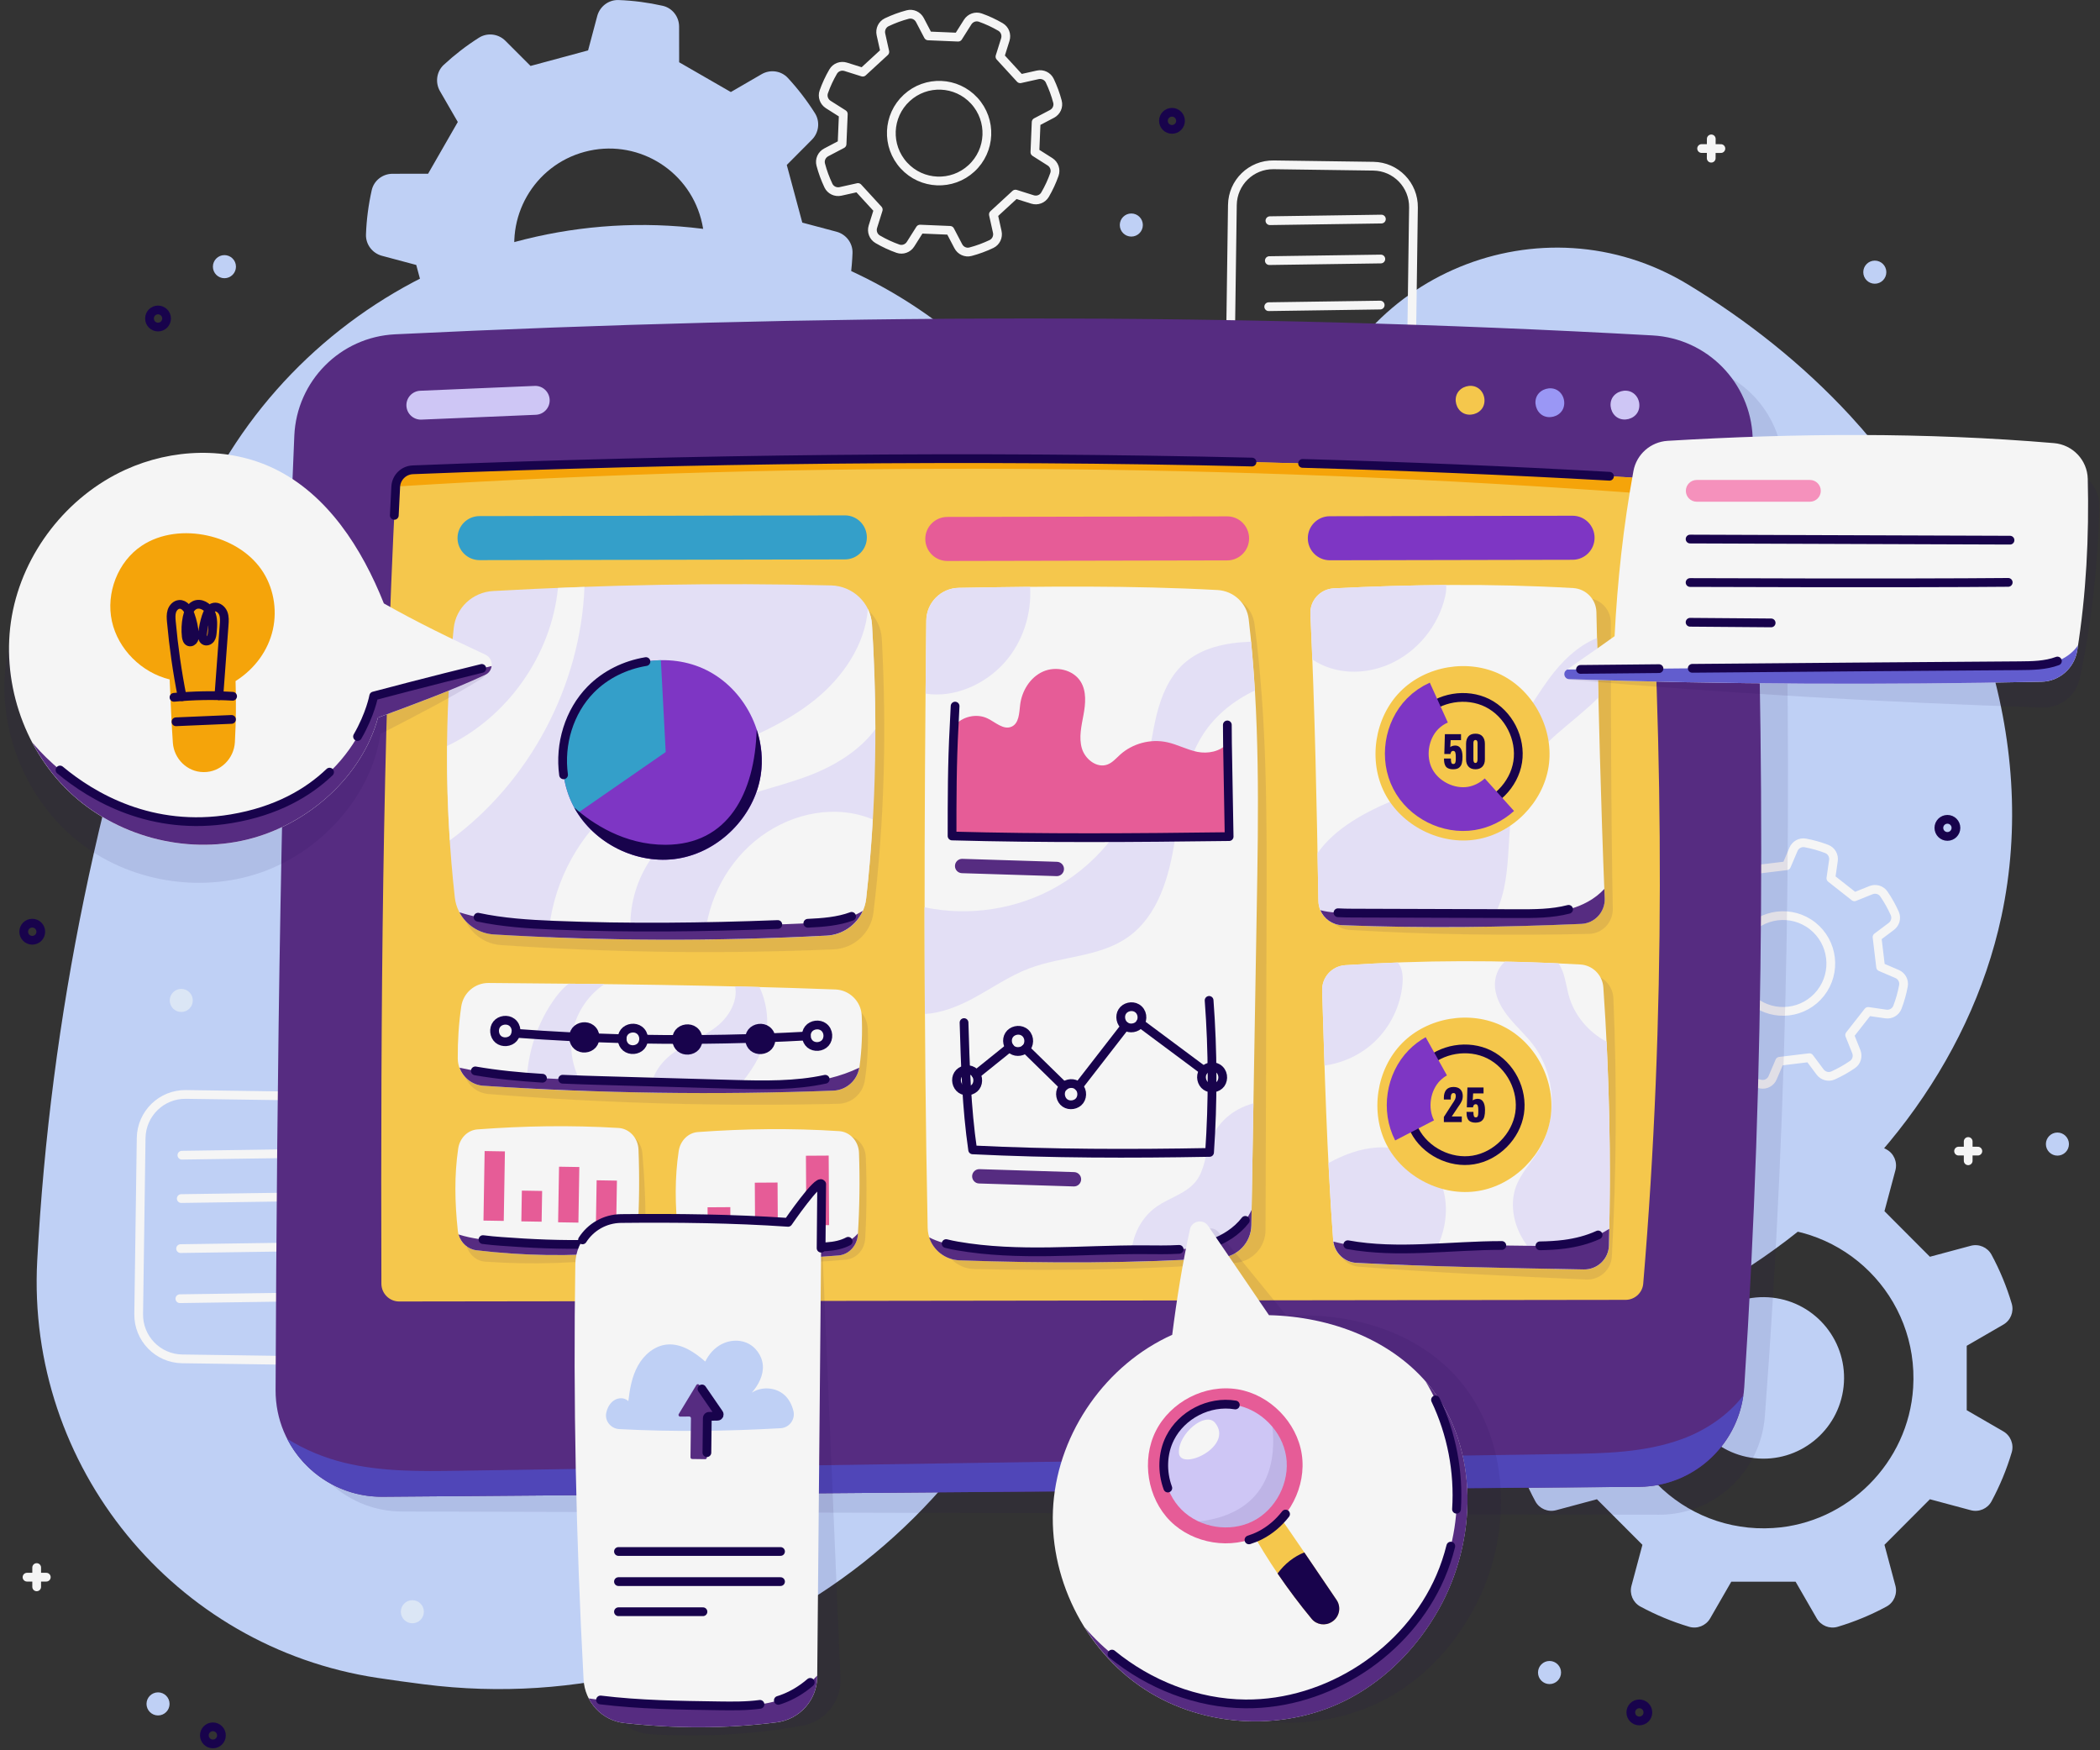 <svg width="240" height="200" viewBox="0 0 240 200" fill="none" xmlns="http://www.w3.org/2000/svg">
<rect x="0" y="0" width="240" height="200" fill="#333333" stroke="none"/>
<g opacity="0.95" clip-path="url(#clip0_1_2578)">
<path d="M21.095 62.225C11.474 88.558 5.734 116.256 4.254 144.056C3.003 167.57 19.91 188.23 43.154 191.729C44.906 191.995 46.667 192.235 48.429 192.46C83.418 196.926 115.935 173.678 122.977 139.059C126.71 120.716 128.911 102.102 129.569 83.545C130.494 57.361 113.004 33.969 87.641 27.57C87.34 27.494 87.043 27.422 86.742 27.345C59.214 20.532 30.843 35.555 21.095 62.225Z" fill="#C6D8FF"/>
<path d="M149.765 50.312C143.745 74.9 141.697 100.517 144.01 126.082C145.879 146.752 167.086 159.698 186.271 151.862C190.631 150.082 194.844 147.949 198.842 145.437C213.482 136.246 225.105 121.632 228.735 104.711C233.081 84.476 225.488 62.727 211.465 47.519C206.007 41.601 199.68 36.609 192.914 32.507C176.231 22.394 154.417 31.335 149.765 50.312Z" fill="#C6D8FF"/>
<path d="M22.034 114.317C22.034 113.591 21.442 112.998 20.717 112.998C19.991 112.998 19.399 113.591 19.399 114.317C19.399 115.049 19.991 115.637 20.717 115.637C21.447 115.637 22.034 115.049 22.034 114.317Z" fill="#E4EFFF"/>
<path d="M48.444 184.169C48.444 183.442 47.852 182.849 47.127 182.849C46.397 182.849 45.809 183.442 45.809 184.169C45.809 184.9 46.402 185.489 47.127 185.489C47.852 185.489 48.444 184.9 48.444 184.169Z" fill="#E4EFFF"/>
<path d="M25.649 31.791C26.377 31.791 26.967 31.2 26.967 30.471C26.967 29.742 26.377 29.151 25.649 29.151C24.922 29.151 24.332 29.742 24.332 30.471C24.332 31.2 24.922 31.791 25.649 31.791Z" fill="#C6D8FF"/>
<path d="M19.037 36.394C19.037 35.857 18.602 35.417 18.061 35.417C17.52 35.417 17.086 35.852 17.086 36.394C17.086 36.931 17.52 37.371 18.061 37.371C18.602 37.371 19.037 36.931 19.037 36.394Z" stroke="#17014E" stroke-miterlimit="10" stroke-linecap="round" stroke-linejoin="round"/>
<path d="M129.294 27.033C130.021 27.033 130.611 26.443 130.611 25.714C130.611 24.985 130.021 24.394 129.294 24.394C128.566 24.394 127.976 24.985 127.976 25.714C127.976 26.443 128.566 27.033 129.294 27.033Z" fill="#C6D8FF"/>
<path d="M134.916 13.806C134.916 13.269 134.482 12.829 133.94 12.829C133.404 12.829 132.965 13.264 132.965 13.806C132.965 14.343 133.399 14.783 133.94 14.783C134.482 14.783 134.916 14.348 134.916 13.806Z" stroke="#17014E" stroke-miterlimit="10" stroke-linecap="round" stroke-linejoin="round"/>
<path d="M223.537 94.599C223.537 94.061 223.103 93.622 222.562 93.622C222.026 93.622 221.586 94.056 221.586 94.599C221.586 95.136 222.02 95.576 222.562 95.576C223.103 95.576 223.537 95.136 223.537 94.599Z" stroke="#17014E" stroke-miterlimit="10" stroke-linecap="round" stroke-linejoin="round"/>
<path d="M19.379 194.701C19.379 193.969 18.786 193.381 18.061 193.381C17.336 193.381 16.744 193.974 16.744 194.701C16.744 195.427 17.336 196.02 18.061 196.02C18.786 196.02 19.379 195.427 19.379 194.701Z" fill="#C6D8FF"/>
<path d="M25.307 198.297C25.307 197.76 24.873 197.32 24.332 197.32C23.791 197.32 23.357 197.755 23.357 198.297C23.357 198.834 23.791 199.274 24.332 199.274C24.873 199.274 25.307 198.839 25.307 198.297Z" stroke="#17014E" stroke-miterlimit="10" stroke-linecap="round" stroke-linejoin="round"/>
<path d="M178.407 191.115C178.407 190.389 177.815 189.795 177.089 189.795C176.364 189.795 175.772 190.389 175.772 191.115C175.772 191.847 176.364 192.435 177.089 192.435C177.82 192.435 178.407 191.841 178.407 191.115Z" fill="#C6D8FF"/>
<path d="M188.329 195.673C188.329 195.136 187.895 194.696 187.353 194.696C186.817 194.696 186.378 195.131 186.378 195.673C186.378 196.215 186.812 196.65 187.353 196.65C187.895 196.65 188.329 196.21 188.329 195.673Z" stroke="#17014E" stroke-miterlimit="10" stroke-linecap="round" stroke-linejoin="round"/>
<path d="M4.662 106.466C4.662 105.928 4.228 105.489 3.687 105.489C3.145 105.489 2.711 105.923 2.711 106.466C2.711 107.003 3.145 107.442 3.687 107.442C4.228 107.442 4.662 107.003 4.662 106.466Z" stroke="#17014E" stroke-miterlimit="10" stroke-linecap="round" stroke-linejoin="round"/>
<path d="M214.264 32.42C214.991 32.42 215.581 31.829 215.581 31.1C215.581 30.371 214.991 29.78 214.264 29.78C213.536 29.78 212.946 30.371 212.946 31.1C212.946 31.829 213.536 32.42 214.264 32.42Z" fill="#C6D8FF"/>
<path d="M195.574 15.872L195.569 18.077" stroke="white" stroke-miterlimit="10" stroke-linecap="round" stroke-linejoin="round"/>
<path d="M194.471 16.972L196.672 16.977" stroke="white" stroke-miterlimit="10" stroke-linecap="round" stroke-linejoin="round"/>
<path d="M4.192 179.12V181.325" stroke="white" stroke-miterlimit="10" stroke-linecap="round" stroke-linejoin="round"/>
<path d="M3.089 180.22H5.29" stroke="white" stroke-miterlimit="10" stroke-linecap="round" stroke-linejoin="round"/>
<path d="M236.451 130.732C236.451 130.005 235.858 129.412 235.133 129.412C234.408 129.412 233.816 130.005 233.816 130.732C233.816 131.458 234.408 132.051 235.133 132.051C235.858 132.051 236.451 131.463 236.451 130.732Z" fill="#C6D8FF"/>
<path d="M224.936 130.435V132.639" stroke="white" stroke-miterlimit="10" stroke-linecap="round" stroke-linejoin="round"/>
<path d="M223.838 131.535H226.039" stroke="white" stroke-miterlimit="10" stroke-linecap="round" stroke-linejoin="round"/>
<path d="M91.69 25.437L89.918 18.849L92.788 15.964C93.59 15.161 93.743 13.903 93.14 12.941C92.226 11.494 91.19 10.148 90.046 8.911C89.275 8.077 88.024 7.908 87.043 8.476L83.525 10.517L77.617 7.115L77.612 3.044C77.612 1.908 76.836 0.905 75.728 0.66C74.088 0.292 72.403 0.067 70.693 0.005C69.559 -0.036 68.553 0.732 68.257 1.826L67.21 5.76L60.633 7.535L57.758 4.66C56.956 3.857 55.7 3.703 54.74 4.307C53.295 5.223 51.952 6.261 50.717 7.407C49.884 8.179 49.716 9.432 50.282 10.414L52.32 13.939L48.924 19.852L44.859 19.857C43.726 19.857 42.725 20.634 42.48 21.744C42.112 23.386 41.888 25.074 41.826 26.788C41.785 27.923 42.551 28.931 43.644 29.228L47.571 30.276L49.343 36.865L46.473 39.749C45.671 40.553 45.518 41.811 46.121 42.773C47.035 44.22 48.071 45.565 49.215 46.803C49.986 47.637 51.237 47.806 52.218 47.238L55.736 45.197L61.639 48.593L61.644 52.665C61.644 53.801 62.42 54.803 63.528 55.049C65.168 55.417 66.853 55.642 68.563 55.703C69.697 55.744 70.708 54.977 70.999 53.883L72.046 49.949L78.623 48.174L81.498 51.049C82.299 51.852 83.556 52.005 84.516 51.402C85.961 50.486 87.304 49.448 88.54 48.302C89.372 47.529 89.54 46.276 88.974 45.294L86.936 41.77L90.332 35.857L94.397 35.852C95.53 35.852 96.531 35.074 96.776 33.964C97.144 32.322 97.368 30.634 97.43 28.921C97.471 27.785 96.705 26.778 95.612 26.481L91.69 25.437ZM72.454 38.358C66.664 39.918 60.705 36.486 59.147 30.68C57.59 24.875 61.016 18.911 66.812 17.351C72.602 15.79 78.562 19.223 80.119 25.028C81.677 30.829 78.245 36.798 72.454 38.358Z" fill="#C6D8FF"/>
<path d="M10.1 85.714C12.751 85.995 15.442 85.908 18.066 85.448" stroke="#17014E" stroke-miterlimit="10" stroke-linecap="round" stroke-linejoin="round"/>
<path d="M15.85 150.148L16.131 130.046C16.172 127.253 18.459 125.018 21.253 125.059L33.641 125.233C36.429 125.274 38.66 127.565 38.62 130.358L38.339 150.46C38.298 153.253 36.01 155.489 33.217 155.448L20.829 155.274C18.041 155.238 15.809 152.941 15.85 150.148Z" stroke="white" stroke-miterlimit="10" stroke-linecap="round" stroke-linejoin="round"/>
<path d="M20.788 132C25.404 131.934 30.015 131.867 34.632 131.801" stroke="white" stroke-miterlimit="10" stroke-linecap="round" stroke-linejoin="round"/>
<path d="M20.717 136.957C25.333 136.89 29.944 136.824 34.56 136.757" stroke="white" stroke-miterlimit="10" stroke-linecap="round" stroke-linejoin="round"/>
<path d="M20.64 142.675C25.256 142.609 29.867 142.542 34.483 142.476" stroke="white" stroke-miterlimit="10" stroke-linecap="round" stroke-linejoin="round"/>
<path d="M20.558 148.399C25.174 148.332 29.786 148.266 34.402 148.199" stroke="white" stroke-miterlimit="10" stroke-linecap="round" stroke-linejoin="round"/>
<path d="M140.589 41.923L140.844 23.422C140.88 20.849 142.989 18.798 145.557 18.834L156.96 18.992C159.528 19.028 161.576 21.141 161.54 23.714L161.285 42.215C161.249 44.788 159.14 46.839 156.572 46.803L145.169 46.645C142.606 46.609 140.553 44.496 140.589 41.923Z" stroke="white" stroke-miterlimit="10" stroke-linecap="round" stroke-linejoin="round"/>
<path d="M145.134 25.218C149.382 25.156 153.631 25.095 157.874 25.033" stroke="white" stroke-miterlimit="10" stroke-linecap="round" stroke-linejoin="round"/>
<path d="M145.067 29.78C149.316 29.719 153.564 29.658 157.808 29.596" stroke="white" stroke-miterlimit="10" stroke-linecap="round" stroke-linejoin="round"/>
<path d="M144.996 35.044C149.244 34.982 153.493 34.921 157.736 34.86" stroke="white" stroke-miterlimit="10" stroke-linecap="round" stroke-linejoin="round"/>
<path d="M144.924 40.312C149.173 40.251 153.421 40.19 157.665 40.128" stroke="white" stroke-miterlimit="10" stroke-linecap="round" stroke-linejoin="round"/>
<path d="M211.935 102.476L209.244 100.358L209.535 98.332C209.617 97.765 209.3 97.212 208.769 97.008C207.967 96.701 207.145 96.471 206.313 96.317C205.751 96.215 205.195 96.522 204.97 97.049L204.168 98.931L200.768 99.34L199.542 97.703C199.2 97.248 198.587 97.079 198.066 97.309C197.295 97.657 196.55 98.072 195.84 98.563C195.37 98.885 195.196 99.499 195.406 100.031L196.167 101.928L194.053 104.624L192.03 104.333C191.464 104.251 190.912 104.568 190.708 105.1C190.402 105.903 190.172 106.726 190.019 107.56C189.916 108.123 190.223 108.68 190.749 108.905L192.628 109.708L193.036 113.115L191.402 114.343C190.948 114.685 190.779 115.299 191.009 115.821C191.356 116.593 191.77 117.34 192.26 118.051C192.582 118.522 193.195 118.696 193.726 118.486L195.62 117.724L198.311 119.841L198.02 121.867C197.939 122.435 198.255 122.987 198.786 123.192C199.588 123.499 200.41 123.729 201.242 123.882C201.804 123.985 202.361 123.678 202.585 123.151L203.387 121.269L206.788 120.859L208.013 122.496C208.356 122.951 208.968 123.12 209.489 122.89C210.26 122.542 211.006 122.128 211.716 121.637C212.185 121.315 212.359 120.701 212.15 120.169L211.389 118.271L213.503 115.575L215.525 115.867C216.092 115.949 216.643 115.632 216.847 115.1C217.154 114.297 217.384 113.473 217.537 112.639C217.639 112.077 217.333 111.519 216.807 111.294L214.927 110.491L214.519 107.084L216.153 105.857C216.607 105.514 216.776 104.9 216.546 104.379C216.199 103.606 215.785 102.859 215.295 102.148C214.973 101.678 214.361 101.504 213.83 101.714L211.935 102.476ZM208.07 113.478C206.206 115.852 202.774 116.266 200.4 114.399C198.03 112.532 197.617 109.095 199.481 106.716C201.345 104.343 204.776 103.928 207.15 105.795C209.52 107.668 209.928 111.105 208.07 113.478Z" stroke="white" stroke-miterlimit="10" stroke-linecap="round" stroke-linejoin="round"/>
<path d="M116.599 8.998L114.281 6.471L114.894 4.517C115.062 3.969 114.843 3.376 114.347 3.084C113.602 2.65 112.831 2.292 112.034 2.01C111.498 1.821 110.9 2.036 110.594 2.517L109.501 4.246L106.08 4.102L105.13 2.287C104.865 1.78 104.288 1.514 103.736 1.662C102.919 1.877 102.117 2.174 101.341 2.542C100.826 2.788 100.555 3.366 100.677 3.923L101.122 5.923L98.599 8.246L96.648 7.632C96.102 7.463 95.51 7.683 95.219 8.179C94.785 8.926 94.427 9.698 94.146 10.496C93.957 11.033 94.172 11.632 94.652 11.939L96.378 13.033L96.235 16.46L94.422 17.412C93.917 17.678 93.651 18.256 93.799 18.808C94.014 19.627 94.31 20.43 94.677 21.207C94.922 21.724 95.499 21.995 96.056 21.872L98.053 21.427L100.371 23.954L99.758 25.908C99.59 26.455 99.809 27.049 100.305 27.34C101.05 27.775 101.821 28.133 102.618 28.414C103.154 28.604 103.751 28.389 104.058 27.908L105.151 26.179L108.572 26.322L109.522 28.138C109.787 28.645 110.364 28.911 110.916 28.762C111.733 28.547 112.534 28.251 113.311 27.882C113.826 27.637 114.097 27.059 113.974 26.501L113.53 24.501L116.053 22.179L118.003 22.793C118.55 22.962 119.142 22.742 119.433 22.246C119.867 21.499 120.225 20.726 120.506 19.928C120.694 19.391 120.48 18.793 120 18.486L118.274 17.391L118.417 13.964L120.23 13.013C120.735 12.747 121.001 12.169 120.853 11.616C120.638 10.798 120.342 9.995 119.974 9.217C119.729 8.701 119.152 8.43 118.596 8.553L116.599 8.998ZM111.023 19.238C108.802 21.284 105.35 21.141 103.307 18.916C101.265 16.691 101.408 13.233 103.629 11.187C105.85 9.141 109.302 9.284 111.345 11.509C113.387 13.734 113.244 17.192 111.023 19.238Z" stroke="white" stroke-miterlimit="10" stroke-linecap="round" stroke-linejoin="round"/>
<path d="M210.694 158.462C211.253 153.396 207.606 148.836 202.549 148.277C197.492 147.717 192.939 151.37 192.381 156.436C191.822 161.501 195.469 166.062 200.526 166.621C205.583 167.181 210.135 163.528 210.694 158.462Z" fill="#C6D8FF"/>
<path d="M224.768 153.78L228.95 151.361C229.787 150.88 230.186 149.883 229.91 148.957C229.328 147.003 228.552 145.131 227.602 143.371C227.142 142.522 226.157 142.102 225.227 142.353L220.56 143.606L215.367 138.399L216.618 133.724C216.868 132.793 216.449 131.801 215.602 131.345C213.84 130.394 211.976 129.617 210.026 129.033C209.101 128.757 208.106 129.161 207.626 129.995L205.21 134.184H197.862L195.447 129.995C194.967 129.156 193.971 128.757 193.047 129.033C191.096 129.617 189.227 130.394 187.471 131.345C186.623 131.806 186.204 132.793 186.455 133.724L187.706 138.399L182.507 143.606L177.84 142.353C176.911 142.102 175.92 142.522 175.466 143.371C174.516 145.136 173.74 147.003 173.158 148.957C172.882 149.883 173.285 150.88 174.118 151.361L178.3 153.78V161.141L174.118 163.56C173.28 164.041 172.882 165.039 173.158 165.964C173.74 167.918 174.516 169.79 175.466 171.55C175.925 172.399 176.911 172.819 177.84 172.568L182.507 171.315L187.706 176.522L186.455 181.197C186.204 182.128 186.623 183.12 187.471 183.576C189.232 184.527 191.096 185.305 193.047 185.888C193.971 186.164 194.967 185.76 195.447 184.926L197.862 180.737H205.21L207.626 184.926C208.106 185.765 209.101 186.164 210.026 185.888C211.976 185.305 213.845 184.527 215.602 183.576C216.449 183.115 216.868 182.128 216.618 181.197L215.367 176.522L220.56 171.315L225.227 172.568C226.157 172.819 227.147 172.399 227.602 171.55C228.552 169.785 229.328 167.918 229.91 165.964C230.186 165.039 229.782 164.041 228.95 163.56L224.768 161.141V153.78ZM202.647 174.604C192.296 175.258 183.769 166.711 184.422 156.348C184.963 147.801 191.888 140.859 200.421 140.322C210.771 139.668 219.304 148.215 218.645 158.578C218.109 167.125 211.18 174.067 202.647 174.604Z" fill="#C6D8FF"/>
<path opacity="0.09" d="M189.575 173.085L45.937 172.716C39.187 172.701 33.748 167.156 33.85 160.394C34.397 122.982 35.239 86.686 37.129 51.386C37.466 45.125 42.516 40.148 48.771 39.913C96.521 38.102 144.373 38.353 192.48 41.545C198.705 41.959 203.607 47.044 203.791 53.289C204.858 89.161 204.48 125.146 201.697 161.826C201.212 168.184 195.937 173.105 189.575 173.085Z" fill="#17014E"/>
<path d="M187.343 169.893L43.711 171.028C36.96 171.079 31.466 165.596 31.496 158.834C31.654 121.417 32.119 85.115 33.636 49.795C33.906 43.529 38.906 38.501 45.156 38.2C92.885 35.893 140.732 35.642 188.87 38.328C195.1 38.675 200.053 43.709 200.303 49.954C201.743 85.816 201.738 121.801 199.343 158.506C198.929 164.87 193.711 169.842 187.343 169.893Z" fill="#582C85"/>
<path d="M192.22 164.44C187.986 165.99 183.386 166.077 178.877 166.143C136.734 166.783 94.586 167.417 52.443 168.056C48.061 168.123 43.629 168.184 39.37 167.146C37.093 166.588 34.851 165.678 32.814 164.399C34.836 168.358 38.957 171.064 43.706 171.028L187.343 169.893C193.389 169.847 198.393 165.356 199.236 159.453C197.495 161.724 194.936 163.448 192.22 164.44Z" fill="#5247BF"/>
<path d="M46.448 46.368C46.407 45.458 47.117 44.691 48.026 44.65L61.103 44.097C62.012 44.056 62.778 44.767 62.819 45.678C62.86 46.588 62.15 47.356 61.241 47.397L48.163 47.949C47.255 47.985 46.483 47.279 46.448 46.368Z" fill="#D6CEFF"/>
<path d="M168.802 44.271C168.046 43.862 166.984 44.169 166.56 44.921C166.136 45.673 166.427 46.742 167.173 47.176C167.918 47.611 168.986 47.34 169.435 46.599C169.879 45.862 169.655 44.731 168.802 44.271Z" fill="#FFCF4E"/>
<path d="M186.501 44.824C185.745 44.414 184.683 44.721 184.259 45.473C183.835 46.225 184.126 47.294 184.872 47.729C185.617 48.164 186.684 47.893 187.134 47.151C187.578 46.414 187.353 45.284 186.501 44.824Z" fill="#D6CEFF"/>
<path d="M177.917 44.552C177.161 44.143 176.099 44.45 175.675 45.202C175.251 45.954 175.542 47.023 176.288 47.458C177.033 47.892 178.101 47.621 178.55 46.88C178.994 46.143 178.77 45.018 177.917 44.552Z" fill="#9F9CFF"/>
<path d="M185.781 148.532L45.621 148.717C44.502 148.717 43.593 147.806 43.588 146.686C43.501 115.279 43.711 84.967 45.222 55.612C45.279 54.563 46.121 53.724 47.173 53.683C93.365 51.862 139.69 51.857 186.358 54.558C187.384 54.619 188.206 55.438 188.273 56.466C190.116 86.246 190.381 116.098 187.798 146.67C187.716 147.719 186.838 148.527 185.781 148.532Z" fill="#FFCF4E"/>
<path d="M188.272 56.435C188.191 55.422 187.379 54.619 186.363 54.563C139.695 51.862 93.37 51.867 47.178 53.688C46.136 53.729 45.294 54.553 45.232 55.596C92.86 52.629 140.686 52.911 188.272 56.435Z" fill="#FFAA08"/>
<path d="M148.866 52.952C160.54 53.279 172.228 53.765 183.942 54.42" stroke="#17014E" stroke-miterlimit="10" stroke-linecap="round" stroke-linejoin="round"/>
<path d="M45.064 58.89C45.115 57.796 45.171 56.706 45.227 55.611C45.283 54.563 46.126 53.724 47.178 53.683C79.062 52.425 111.008 52.036 143.086 52.798" stroke="#17014E" stroke-miterlimit="10" stroke-linecap="round" stroke-linejoin="round"/>
<path opacity="0.09" d="M73.415 131.77C73.685 134.87 73.808 137.99 73.772 141.1C73.757 142.379 72.868 143.443 71.689 143.611C66.168 144.384 60.797 144.537 55.471 144.169C54.358 144.092 53.423 143.207 53.239 142.026C52.734 138.803 52.529 135.724 52.836 132.655C52.953 131.463 53.806 130.507 54.914 130.368C60.169 129.719 65.479 129.351 71.035 129.422C72.271 129.438 73.297 130.45 73.415 131.77Z" fill="#17014E"/>
<path d="M72.97 131.356C73.093 134.466 73.062 137.586 72.878 140.691C72.802 141.97 71.862 142.987 70.677 143.095C65.127 143.601 59.755 143.494 54.449 142.865C53.341 142.732 52.448 141.806 52.32 140.619C51.973 137.376 51.916 134.287 52.366 131.238C52.539 130.056 53.438 129.141 54.551 129.054C59.831 128.66 65.152 128.553 70.703 128.89C71.939 128.972 72.919 130.036 72.97 131.356Z" fill="white"/>
<path d="M71.239 141.724C70.32 142.067 69.329 142.123 68.354 142.154C64.662 142.276 60.97 142.128 57.288 141.852C55.639 141.729 53.939 141.55 52.407 141.059C52.682 142.031 53.479 142.752 54.449 142.865C59.755 143.494 65.127 143.601 70.677 143.095C71.867 142.987 72.807 141.964 72.878 140.691C72.878 140.65 72.883 140.609 72.883 140.573C72.449 141.1 71.862 141.489 71.239 141.724Z" fill="#582C85"/>
<path d="M67.685 142.174C64.218 142.261 60.751 142.113 57.294 141.852C56.599 141.801 55.894 141.739 55.195 141.647" stroke="#17014E" stroke-miterlimit="10" stroke-linecap="round" stroke-linejoin="round"/>
<path d="M59.641 136.049L59.582 139.562L61.9 139.601L61.959 136.088L59.641 136.049Z" fill="#EF5E9C"/>
<path d="M55.387 131.528L55.254 139.471L57.572 139.51L57.705 131.567L55.387 131.528Z" fill="#EF5E9C"/>
<path d="M63.891 133.316L63.785 139.668L66.103 139.707L66.209 133.354L63.891 133.316Z" fill="#EF5E9C"/>
<path d="M68.188 134.868L68.109 139.604L70.427 139.643L70.506 134.907L68.188 134.868Z" fill="#EF5E9C"/>
<path d="M52.289 61.494C52.284 60.102 53.408 58.977 54.797 58.972L96.551 58.89C97.94 58.885 99.064 60.01 99.069 61.402C99.074 62.793 97.951 63.918 96.562 63.923L54.807 64.005C53.423 64.005 52.294 62.88 52.289 61.494Z" fill="#34A5D1"/>
<path opacity="0.09" d="M98.946 132.19C99.079 135.3 99.054 138.42 98.88 141.525C98.808 142.803 97.874 143.826 96.684 143.939C91.134 144.461 85.762 144.369 80.456 143.755C79.348 143.627 78.454 142.701 78.322 141.514C77.964 138.271 77.898 135.187 78.342 132.133C78.516 130.952 79.409 130.031 80.522 129.944C85.802 129.53 91.123 129.412 96.674 129.734C97.905 129.806 98.89 130.87 98.946 132.19Z" fill="#17014E"/>
<path d="M98.17 131.724C98.282 134.834 98.237 137.954 98.042 141.059C97.961 142.338 97.021 143.356 95.831 143.458C90.281 143.944 84.904 143.816 79.603 143.166C78.495 143.028 77.607 142.103 77.484 140.911C77.147 137.668 77.106 134.578 77.566 131.53C77.745 130.348 78.643 129.438 79.762 129.356C85.047 128.977 90.368 128.89 95.913 129.253C97.144 129.335 98.124 130.404 98.17 131.724Z" fill="white"/>
<path d="M96.398 142.087C95.479 142.43 94.489 142.481 93.513 142.507C89.821 142.614 86.129 142.455 82.448 142.164C80.798 142.036 79.098 141.852 77.566 141.356C77.837 142.328 78.633 143.049 79.603 143.166C84.904 143.816 90.281 143.939 95.832 143.458C97.021 143.356 97.966 142.338 98.043 141.059C98.043 141.018 98.048 140.977 98.048 140.936C97.614 141.463 97.021 141.852 96.398 142.087Z" fill="#582C85"/>
<path d="M91.527 142.543C88.499 142.558 85.471 142.404 82.448 142.169C81.447 142.092 80.425 141.99 79.435 141.816" stroke="#17014E" stroke-miterlimit="10" stroke-linecap="round" stroke-linejoin="round"/>
<path d="M96.934 141.842C96.761 141.934 96.582 142.015 96.398 142.082C95.586 142.384 94.718 142.46 93.855 142.491" stroke="#17014E" stroke-miterlimit="10" stroke-linecap="round" stroke-linejoin="round"/>
<path d="M88.863 135.125L86.264 135.141L86.294 140.037L88.893 140.02L88.863 135.125Z" fill="#EF5E9C"/>
<path d="M83.464 137.939L80.865 137.955L80.878 140.072L83.477 140.056L83.464 137.939Z" fill="#EF5E9C"/>
<path d="M94.706 132.046L92.106 132.062L92.156 140.006L94.755 139.99L94.706 132.046Z" fill="#EF5E9C"/>
<path opacity="0.09" d="M95.816 126.128C82.478 126.445 69.125 126.077 55.828 125.013C54.194 124.885 52.943 123.504 52.948 121.862C52.959 119.857 53.117 117.893 53.428 115.929C53.673 114.374 55.027 113.238 56.594 113.274C69.661 113.56 82.749 113.872 96.204 114.563C97.828 114.645 99.125 115.964 99.176 117.591C99.238 119.509 99.146 121.458 98.834 123.473C98.599 124.977 97.323 126.092 95.816 126.128Z" fill="#17014E"/>
<path d="M95.239 124.624C81.906 125.125 68.548 124.941 55.236 124.067C53.602 123.959 52.33 122.599 52.315 120.957C52.3 118.952 52.427 116.982 52.713 115.018C52.938 113.463 54.271 112.307 55.843 112.322C68.911 112.43 82.004 112.558 95.469 113.064C97.093 113.125 98.41 114.425 98.482 116.051C98.569 117.969 98.502 119.918 98.221 121.939C98.007 123.432 96.746 124.568 95.239 124.624Z" fill="white"/>
<path d="M84.016 112.711C84.94 112.732 85.869 112.757 86.793 112.783C87.758 114.819 87.958 117.223 87.278 119.376C86.62 121.463 85.236 123.212 83.806 124.885C80.691 124.911 77.582 124.9 74.467 124.849C74.242 123.018 75.559 121.279 77.091 120.21C78.679 119.095 80.558 118.415 82.055 117.177C83.367 116.087 84.342 114.322 84.016 112.711ZM65.341 118.522C65.627 116.082 67.052 113.806 69.09 112.45C67.721 112.435 66.353 112.42 64.984 112.404C64.233 112.998 63.61 113.765 63.079 114.568C61.159 117.443 60.148 120.906 60.179 124.363C62.462 124.486 64.744 124.578 67.027 124.66C65.724 122.921 65.086 120.681 65.341 118.522Z" fill="#ECE8FF"/>
<path d="M55.236 124.067C68.548 124.941 81.906 125.131 95.239 124.624C96.725 124.568 97.966 123.463 98.201 122C93.861 124.103 88.724 124.036 83.852 123.898C78.924 123.76 74.002 123.622 69.079 123.479C63.421 123.32 57.682 123.131 52.519 122.005C52.933 123.146 53.975 123.985 55.236 124.067Z" fill="#582C85"/>
<path d="M61.997 123.207C59.377 123.049 56.793 122.798 54.322 122.368" stroke="#17014E" stroke-miterlimit="10" stroke-linecap="round" stroke-linejoin="round"/>
<path d="M94.31 123.325C90.945 124.062 87.329 124 83.852 123.903C78.924 123.765 74.002 123.627 69.079 123.484C67.486 123.437 65.893 123.391 64.3 123.32" stroke="#17014E" stroke-miterlimit="10" stroke-linecap="round" stroke-linejoin="round"/>
<path d="M58.499 116.813C57.988 116.425 57.171 116.532 56.773 117.033C56.374 117.535 56.461 118.353 56.951 118.767C57.447 119.177 58.264 119.115 58.688 118.629C59.106 118.148 59.106 117.274 58.499 116.813Z" stroke="#17014E" stroke-miterlimit="10" stroke-linecap="round" stroke-linejoin="round"/>
<path d="M67.527 117.545C67.016 117.156 66.199 117.263 65.801 117.765C65.402 118.266 65.484 119.084 65.979 119.499C66.475 119.908 67.292 119.847 67.716 119.361C68.139 118.875 68.134 118 67.527 117.545Z" fill="#17014E" stroke="#17014E" stroke-miterlimit="10" stroke-linecap="round" stroke-linejoin="round"/>
<path d="M73.077 117.714C72.567 117.325 71.75 117.432 71.352 117.933C70.953 118.435 71.035 119.253 71.53 119.667C72.025 120.077 72.843 120.015 73.266 119.529C73.685 119.049 73.685 118.174 73.077 117.714Z" stroke="#17014E" stroke-miterlimit="10" stroke-linecap="round" stroke-linejoin="round"/>
<path d="M79.307 117.785C78.796 117.397 77.98 117.504 77.581 118.005C77.183 118.512 77.265 119.325 77.76 119.739C78.255 120.148 79.072 120.087 79.496 119.601C79.915 119.115 79.91 118.246 79.307 117.785Z" fill="#17014E" stroke="#17014E" stroke-miterlimit="10" stroke-linecap="round" stroke-linejoin="round"/>
<path d="M87.641 117.724C87.13 117.335 86.313 117.442 85.915 117.944C85.517 118.445 85.598 119.263 86.094 119.678C86.589 120.087 87.406 120.026 87.83 119.54C88.249 119.054 88.249 118.184 87.641 117.724Z" fill="#17014E" stroke="#17014E" stroke-miterlimit="10" stroke-linecap="round" stroke-linejoin="round"/>
<path d="M94.131 117.356C93.621 116.967 92.803 117.074 92.405 117.576C92.007 118.077 92.089 118.895 92.584 119.31C93.079 119.719 93.896 119.657 94.32 119.171C94.739 118.691 94.734 117.816 94.131 117.356Z" stroke="#17014E" stroke-miterlimit="10" stroke-linecap="round" stroke-linejoin="round"/>
<path d="M73.557 118.742C79.757 118.849 85.961 118.727 92.155 118.384" stroke="#17014E" stroke-miterlimit="10" stroke-linecap="round" stroke-linejoin="round"/>
<path d="M58.948 118.072C62.992 118.374 67.047 118.578 71.101 118.691" stroke="#17014E" stroke-miterlimit="10" stroke-linecap="round" stroke-linejoin="round"/>
<path opacity="0.09" d="M95.265 108.481C82.591 109.023 69.886 108.86 57.232 107.99C54.914 107.831 53.035 106.031 52.8 103.719C51.712 92.993 51.845 82.686 52.974 72.947C53.244 70.624 55.174 68.865 57.508 68.757C70.289 68.169 83.117 68.031 96.163 68.491C98.635 68.578 100.647 70.527 100.78 73.003C101.326 83.371 101.101 93.79 99.82 104.297C99.528 106.614 97.598 108.384 95.265 108.481Z" fill="#17014E"/>
<path d="M94.489 106.905C81.82 107.57 69.115 107.53 56.451 106.778C54.133 106.639 52.233 104.859 51.978 102.547C50.788 91.831 50.819 81.524 51.855 71.77C52.1 69.448 54.02 67.668 56.349 67.535C69.125 66.824 81.947 66.563 94.999 66.895C97.471 66.962 99.503 68.89 99.656 71.361C100.305 81.719 100.177 92.143 98.992 102.66C98.732 104.998 96.817 106.783 94.489 106.905Z" fill="#ECE8FF"/>
<path d="M98.992 102.67C98.732 104.997 96.817 106.783 94.483 106.905C89.842 107.151 85.195 107.294 80.543 107.35C80.844 102.752 83.239 98.317 86.951 95.581C90.638 92.865 95.54 91.888 99.743 93.632C99.574 96.639 99.334 99.652 98.992 102.67ZM99.186 69.591C98.875 73.668 96.332 77.386 93.125 79.969C89.694 82.731 85.542 84.409 81.472 86.087C77.403 87.765 73.272 89.519 69.937 92.399C65.699 96.067 63.028 101.489 62.671 107.079C65.837 107.207 69.002 107.294 72.168 107.335C71.785 104.655 72.332 101.857 73.598 99.458C75.013 96.783 77.275 94.599 79.905 93.105C83.77 90.91 88.284 90.21 92.441 88.634C95.346 87.535 98.242 85.775 100.039 83.325C100.034 79.33 99.901 75.34 99.656 71.366C99.615 70.731 99.452 70.133 99.186 69.591ZM66.797 67.069C65.785 67.105 64.779 67.146 63.769 67.187C63.013 74.839 58.024 81.933 51.099 85.243C51.069 88.783 51.171 92.379 51.411 96.026C60.531 89.35 66.362 78.373 66.797 67.069Z" fill="white"/>
<path d="M56.451 106.778C69.115 107.53 81.819 107.571 94.488 106.906C96.316 106.808 97.889 105.683 98.604 104.082C96.832 105.202 94.483 105.402 92.323 105.499C82.672 105.934 73.001 106.113 63.344 105.724C59.663 105.576 55.869 105.31 52.504 104.246C53.264 105.683 54.745 106.675 56.451 106.778Z" fill="#582C85"/>
<path d="M88.892 105.642C80.379 105.969 71.857 106.067 63.344 105.724C60.419 105.606 57.426 105.412 54.633 104.808" stroke="#17014E" stroke-miterlimit="10" stroke-linecap="round" stroke-linejoin="round"/>
<path d="M97.328 104.711C95.785 105.289 93.998 105.422 92.323 105.499" stroke="#17014E" stroke-miterlimit="10" stroke-linecap="round" stroke-linejoin="round"/>
<path d="M80.742 76.573C76.468 74.44 70.871 75.381 67.522 78.788C64.172 82.195 63.319 87.816 65.515 92.067C67.705 96.317 72.776 98.875 77.489 98.108C82.202 97.34 86.206 93.315 86.941 88.588C87.677 83.857 85.118 78.752 80.742 76.573Z" fill="#8237CC"/>
<path d="M75.528 75.438C72.562 75.499 69.605 76.665 67.522 78.788C64.172 82.195 63.319 87.816 65.515 92.067C65.663 92.358 65.831 92.639 66.005 92.911C69.365 90.583 72.72 88.261 76.08 85.934L75.528 75.438Z" fill="#34A5D1"/>
<path d="M73.823 75.596C71.454 75.985 69.202 77.075 67.516 78.788C65.035 81.31 63.927 85.044 64.407 88.537" stroke="#17014E" stroke-miterlimit="10" stroke-linecap="round" stroke-linejoin="round"/>
<path d="M86.936 88.583C87.207 86.839 87.028 85.044 86.477 83.366C86.267 90.629 83.219 96.507 76.07 96.532C71.336 96.548 67.675 94.082 65.622 92.271C67.869 96.394 72.843 98.86 77.479 98.103C82.197 97.34 86.201 93.31 86.936 88.583Z" fill="#17014E"/>
<path d="M105.748 61.591C105.743 60.2 106.867 59.074 108.256 59.069L140.237 59.003C141.626 58.998 142.749 60.123 142.754 61.514C142.759 62.906 141.636 64.031 140.247 64.036L108.266 64.102C106.877 64.102 105.753 62.977 105.748 61.591Z" fill="#EF5E9C"/>
<path opacity="0.09" d="M139.767 68.026C141.605 68.103 143.132 69.478 143.372 71.305C144.822 82.282 144.787 93.417 144.751 104.496L144.633 140.548C144.628 142.517 143.112 144.154 141.151 144.307C131.372 145.085 121.369 145.228 111.35 145.013C109.343 144.972 107.714 143.366 107.648 141.361C106.851 117.898 106.601 95.023 106.535 71.975C106.53 69.929 108.153 68.246 110.196 68.184C120.051 67.872 129.917 67.627 139.767 68.026Z" fill="#17014E"/>
<path d="M139.149 67.422C140.987 67.524 142.494 68.926 142.708 70.752C144.005 81.744 143.821 92.88 143.627 103.959L143.01 140.005C142.974 141.975 141.437 143.591 139.476 143.719C129.687 144.358 119.684 144.368 109.67 144.01C107.663 143.939 106.06 142.312 106.019 140.307C105.544 116.834 105.61 93.959 105.861 70.911C105.881 68.865 107.53 67.207 109.573 67.171C119.438 66.998 129.304 66.89 139.149 67.422Z" fill="white"/>
<path d="M143.009 140.01C142.974 141.98 141.437 143.596 139.476 143.724C136.116 143.944 132.73 144.082 129.329 144.164C129.105 141.76 130.218 139.233 132.215 137.857C133.695 136.834 135.61 136.374 136.703 134.947C137.673 133.678 137.75 131.959 138.296 130.455C139.057 128.374 140.834 126.706 143.249 126.082L143.009 140.01ZM105.861 70.916C105.83 73.698 105.804 76.481 105.779 79.259C108.95 79.765 112.514 78.302 114.843 75.663C116.895 73.335 117.922 70.154 117.723 67.054C115.006 67.079 112.289 67.121 109.573 67.172C107.525 67.207 105.881 68.865 105.861 70.916ZM134.262 96.041C134.901 91.877 135.207 87.473 137.484 83.929C138.909 81.719 141.033 80.026 143.413 78.906C143.301 77.044 143.158 75.182 142.979 73.325C140.114 73.427 137.27 73.995 135.212 75.903C133.604 77.397 132.725 79.519 132.194 81.647C131.663 83.775 131.438 85.975 130.887 88.097C129.457 93.586 125.76 98.44 120.853 101.274C116.313 103.898 110.788 104.752 105.661 103.673C105.661 107.729 105.677 111.796 105.697 115.867C107.586 115.755 109.45 115.018 111.141 114.118C113.311 112.957 115.343 111.514 117.641 110.65C121.343 109.253 125.653 109.371 128.89 107.095C132.342 104.67 133.624 100.2 134.262 96.041Z" fill="#ECE8FF"/>
<path d="M139.476 143.724C141.437 143.596 142.974 141.985 143.009 140.01L143.04 138.256C142.208 140.097 140.359 141.489 138.388 142.128C135.922 142.931 133.261 142.813 130.662 142.803C123.559 142.772 116.39 143.591 109.389 142.368C108.301 142.179 107.168 141.903 106.187 141.386C106.662 142.87 108.031 143.954 109.66 144.015C119.683 144.368 129.692 144.363 139.476 143.724Z" fill="#582C85"/>
<path d="M134.763 142.762C133.404 142.844 132.031 142.808 130.667 142.803C123.564 142.773 116.395 143.591 109.394 142.369C108.975 142.297 108.552 142.21 108.128 142.103" stroke="#17014E" stroke-miterlimit="10" stroke-linecap="round" stroke-linejoin="round"/>
<path d="M142.32 139.448C141.355 140.696 139.91 141.632 138.393 142.128C138.087 142.23 137.775 142.317 137.459 142.389" stroke="#17014E" stroke-miterlimit="10" stroke-linecap="round" stroke-linejoin="round"/>
<path d="M110.176 116.849C110.319 121.698 110.456 126.548 111.161 131.392C120.164 131.837 129.192 131.847 138.235 131.683C138.633 125.903 138.618 120.092 138.184 114.312" stroke="#17014E" stroke-miterlimit="10" stroke-linecap="round" stroke-linejoin="round"/>
<path d="M111.156 122.389C110.615 122.067 109.833 122.246 109.496 122.778C109.154 123.31 109.312 124.098 109.833 124.456C110.349 124.814 111.146 124.681 111.518 124.174C111.886 123.663 111.825 122.793 111.156 122.389Z" stroke="#17014E" stroke-miterlimit="10" stroke-linecap="round" stroke-linejoin="round"/>
<path d="M116.982 117.888C116.441 117.565 115.66 117.745 115.323 118.276C114.981 118.808 115.139 119.596 115.66 119.954C116.175 120.312 116.972 120.179 117.345 119.673C117.713 119.156 117.651 118.292 116.982 117.888Z" stroke="#17014E" stroke-miterlimit="10" stroke-linecap="round" stroke-linejoin="round"/>
<path d="M123.038 123.975C122.497 123.653 121.716 123.832 121.379 124.364C121.037 124.896 121.195 125.683 121.716 126.041C122.232 126.399 123.028 126.266 123.396 125.76C123.769 125.249 123.712 124.379 123.038 123.975Z" stroke="#17014E" stroke-miterlimit="10" stroke-linecap="round" stroke-linejoin="round"/>
<path d="M129.922 115.192C129.38 114.87 128.599 115.049 128.262 115.581C127.92 116.113 128.078 116.901 128.599 117.259C129.115 117.617 129.912 117.484 130.284 116.977C130.652 116.466 130.596 115.596 129.922 115.192Z" stroke="#17014E" stroke-miterlimit="10" stroke-linecap="round" stroke-linejoin="round"/>
<path d="M139.154 122.052C138.613 121.729 137.832 121.908 137.495 122.44C137.152 122.972 137.311 123.76 137.832 124.118C138.347 124.476 139.144 124.343 139.517 123.837C139.884 123.32 139.823 122.456 139.154 122.052Z" stroke="#17014E" stroke-miterlimit="10" stroke-linecap="round" stroke-linejoin="round"/>
<path d="M130.315 116.926L137.571 122.328" stroke="#17014E" stroke-miterlimit="10" stroke-linecap="round" stroke-linejoin="round"/>
<path d="M123.258 124.144L128.599 117.259" stroke="#17014E" stroke-miterlimit="10" stroke-linecap="round" stroke-linejoin="round"/>
<path d="M117.187 119.832L121.583 124.133" stroke="#17014E" stroke-miterlimit="10" stroke-linecap="round" stroke-linejoin="round"/>
<path d="M111.554 122.778C113.142 121.499 114.041 120.778 115.394 119.688" stroke="#17014E" stroke-miterlimit="10" stroke-linecap="round" stroke-linejoin="round"/>
<path d="M111.1 134.389C111.115 133.939 111.493 133.581 111.942 133.596L122.768 133.934C123.217 133.949 123.575 134.328 123.559 134.778C123.544 135.228 123.166 135.586 122.717 135.571L111.891 135.233C111.442 135.223 111.09 134.844 111.1 134.389Z" fill="#582C85"/>
<path d="M109.139 98.931C109.154 98.481 109.532 98.123 109.981 98.138L120.807 98.476C121.256 98.491 121.614 98.87 121.598 99.32C121.583 99.77 121.205 100.128 120.756 100.113L109.93 99.775C109.476 99.76 109.124 99.381 109.139 98.931Z" fill="#582C85"/>
<path d="M140.283 84.931C140.344 88.486 140.405 92.041 140.472 95.596C129.549 95.734 119.255 95.811 108.807 95.525C108.807 91.376 108.807 87.223 109.042 82.982C109.915 81.877 111.59 81.478 112.861 82.092C113.77 82.532 114.684 83.443 115.609 83.034C116.461 82.655 116.477 81.494 116.584 80.573C116.768 78.972 117.712 77.407 119.193 76.742C120.674 76.077 122.655 76.517 123.508 77.893C124.187 78.998 124.065 80.399 123.83 81.673C123.595 82.947 123.278 84.266 123.641 85.509C124.003 86.752 125.362 87.821 126.577 87.356C127.144 87.141 127.552 86.65 128.002 86.246C129.426 84.952 131.5 84.399 133.389 84.814C134.569 85.069 135.651 85.673 136.836 85.913C138.015 86.149 139.445 85.903 140.283 84.931Z" fill="#EF5E9C"/>
<path d="M109.154 80.686L109.042 82.983C108.807 87.223 108.807 91.376 108.807 95.525C119.26 95.811 129.554 95.734 140.472 95.596C140.41 92.041 140.349 88.486 140.283 84.931L140.267 82.834" stroke="#17014E" stroke-miterlimit="10" stroke-linecap="round" stroke-linejoin="round"/>
<path d="M149.464 61.509C149.459 60.118 150.582 58.992 151.971 58.987L179.719 58.931C181.108 58.931 182.232 60.051 182.237 61.443C182.242 62.834 181.118 63.959 179.729 63.964L151.976 64.021C150.592 64.021 149.464 62.895 149.464 61.509Z" fill="#8237CC"/>
<path opacity="0.09" d="M181.583 106.716C172.611 106.905 163.598 106.829 154.233 106.261C152.752 106.169 151.604 104.926 151.609 103.443C151.66 92.44 151.69 81.453 151.415 70.655C151.374 69.1 152.594 67.816 154.146 67.77C163.062 67.524 172.034 67.596 181.496 68.343C182.962 68.46 184.095 69.673 184.095 71.146C184.101 82.077 184.116 93.003 184.32 103.857C184.346 105.402 183.125 106.686 181.583 106.716Z" fill="#17014E"/>
<path d="M180.715 105.565C171.748 105.954 162.74 106.077 153.36 105.714C151.879 105.657 150.7 104.44 150.674 102.952C150.485 91.949 150.271 80.967 149.76 70.174C149.683 68.619 150.878 67.31 152.431 67.228C161.341 66.783 170.308 66.655 179.786 67.197C181.251 67.279 182.415 68.471 182.446 69.944C182.691 80.87 182.952 91.796 183.391 102.645C183.452 104.189 182.262 105.499 180.715 105.565Z" fill="white"/>
<path d="M149.76 70.174C149.683 68.619 150.878 67.31 152.431 67.228C156.684 67.013 160.948 66.88 165.278 66.849C165.304 67.279 165.258 67.724 165.166 68.128C164.405 71.525 161.964 74.496 158.783 75.893C155.949 77.136 152.594 77.1 149.975 75.356C149.903 73.632 149.842 71.898 149.76 70.174ZM182.512 72.911C180.312 73.78 178.458 75.612 177.023 77.566C175.129 80.144 173.668 83.074 171.355 85.284C168.133 88.363 163.675 89.678 159.539 91.34C156.087 92.727 152.548 94.645 150.572 97.494C150.608 99.315 150.638 101.131 150.674 102.952C150.7 104.44 151.879 105.658 153.36 105.714C159.003 105.934 164.518 105.97 169.966 105.888C170.543 105.136 171.003 104.287 171.335 103.407C172.223 101.039 172.32 98.466 172.473 95.939C172.626 93.417 172.872 90.824 174.005 88.568C175.864 84.865 179.78 82.645 182.676 79.709C182.62 77.443 182.569 75.177 182.512 72.911Z" fill="#ECE8FF"/>
<path d="M183.35 101.576C182.288 102.737 180.807 103.509 179.27 103.908C177.35 104.409 175.338 104.404 173.357 104.399C167.081 104.379 160.8 104.358 154.524 104.338C153.304 104.333 152.002 104.302 150.899 104.005C151.313 104.977 152.252 105.673 153.365 105.719C162.746 106.082 171.753 105.959 180.72 105.571C182.262 105.504 183.457 104.195 183.396 102.65C183.376 102.287 183.365 101.929 183.35 101.576Z" fill="#582C85"/>
<path d="M179.27 103.908C177.35 104.409 175.338 104.404 173.357 104.399C167.081 104.379 160.8 104.358 154.524 104.338C153.993 104.338 153.447 104.327 152.911 104.297" stroke="#17014E" stroke-miterlimit="10" stroke-linecap="round" stroke-linejoin="round"/>
<path d="M171.564 77.105C167.827 75.243 162.94 76.061 160.014 79.043C157.088 82.02 156.342 86.931 158.257 90.644C160.172 94.358 164.599 96.593 168.72 95.923C172.841 95.253 176.334 91.734 176.982 87.606C177.626 83.473 175.389 79.013 171.564 77.105Z" fill="#FFCF4E"/>
<path d="M169.981 80.327C167.586 79.136 164.456 79.657 162.577 81.57C160.703 83.478 160.223 86.624 161.454 89.003C162.679 91.381 165.518 92.813 168.158 92.384C170.798 91.954 173.04 89.698 173.454 87.054C173.862 84.409 172.432 81.55 169.981 80.327Z" stroke="#17014E" stroke-miterlimit="10" stroke-linecap="round" stroke-linejoin="round"/>
<path d="M164.436 80.281C163.746 80.593 163.108 81.023 162.577 81.565C160.703 83.473 160.223 86.619 161.454 88.997C162.679 91.376 165.518 92.808 168.158 92.378C169.353 92.184 170.461 91.616 171.36 90.808" stroke="#8237CC" stroke-width="5" stroke-miterlimit="10"/>
<path d="M166.06 87.903C165.891 87.903 165.743 87.882 165.621 87.841C165.498 87.8 165.401 87.749 165.324 87.683C165.248 87.616 165.192 87.529 165.146 87.422C165.1 87.315 165.069 87.202 165.054 87.084C165.039 86.967 165.028 86.829 165.028 86.675H165.815C165.815 86.91 165.835 87.074 165.876 87.166C165.912 87.253 165.983 87.299 166.09 87.299C166.101 87.299 166.106 87.299 166.111 87.299C166.142 87.299 166.172 87.294 166.198 87.284C166.223 87.274 166.244 87.258 166.264 87.238C166.284 87.217 166.3 87.192 166.31 87.171C166.32 87.151 166.33 87.12 166.341 87.074C166.351 87.028 166.356 86.992 166.361 86.962C166.366 86.931 166.371 86.88 166.371 86.818C166.371 86.757 166.376 86.706 166.376 86.66C166.376 86.619 166.376 86.558 166.376 86.476C166.376 86.368 166.371 86.281 166.366 86.21C166.361 86.138 166.346 86.067 166.325 86C166.305 85.933 166.274 85.882 166.233 85.852C166.193 85.821 166.136 85.8 166.075 85.8C165.907 85.8 165.804 85.918 165.769 86.159H165.064L165.13 83.893H166.974V84.573H165.789L165.743 85.381C165.779 85.335 165.84 85.299 165.932 85.263C166.019 85.228 166.121 85.207 166.223 85.197C166.259 85.192 166.295 85.192 166.325 85.192C166.576 85.192 166.77 85.289 166.907 85.483C167.066 85.703 167.142 86.026 167.142 86.45C167.142 86.599 167.137 86.731 167.127 86.849C167.117 86.967 167.096 87.079 167.071 87.197C167.045 87.309 167.005 87.412 166.953 87.494C166.902 87.575 166.836 87.647 166.759 87.714C166.683 87.78 166.586 87.826 166.468 87.857C166.346 87.888 166.208 87.903 166.06 87.903Z" fill="#17014E"/>
<path d="M168.623 87.903C168.276 87.903 168.01 87.801 167.827 87.596C167.643 87.391 167.551 87.12 167.551 86.772V84.987C167.551 84.629 167.643 84.348 167.821 84.143C168 83.939 168.271 83.836 168.628 83.836C168.981 83.836 169.251 83.939 169.43 84.148C169.609 84.353 169.701 84.634 169.701 84.992V86.778C169.701 87.12 169.609 87.391 169.42 87.596C169.226 87.801 168.965 87.903 168.623 87.903ZM168.623 87.182C168.787 87.182 168.863 87.038 168.863 86.752V85.013C168.863 84.977 168.863 84.946 168.863 84.921C168.863 84.9 168.858 84.865 168.858 84.824C168.853 84.783 168.848 84.747 168.838 84.721C168.827 84.696 168.812 84.67 168.797 84.639C168.781 84.614 168.756 84.594 168.73 84.578C168.7 84.563 168.669 84.558 168.628 84.558C168.598 84.558 168.572 84.563 168.547 84.568C168.521 84.573 168.501 84.588 168.485 84.604C168.47 84.619 168.455 84.639 168.444 84.655C168.434 84.67 168.424 84.691 168.414 84.721C168.409 84.752 168.404 84.772 168.398 84.788C168.393 84.803 168.393 84.829 168.388 84.865C168.388 84.9 168.388 84.926 168.388 84.936C168.388 84.946 168.388 84.967 168.388 85.003V86.742C168.383 87.038 168.46 87.182 168.623 87.182Z" fill="#17014E"/>
<path opacity="0.09" d="M184.386 114.046C184.805 123.883 184.744 133.734 184.213 143.565C184.131 145.105 182.814 146.281 181.277 146.21C172.478 145.806 163.874 145.417 155.311 144.742C153.906 144.629 152.798 143.484 152.732 142.072C152.278 132.092 152.288 122.65 152.257 113.524C152.252 112 153.457 110.762 154.974 110.706C163.798 110.368 172.672 110.588 181.833 111.366C183.227 111.489 184.325 112.64 184.386 114.046Z" fill="#17014E"/>
<path d="M183.238 112.813C183.922 122.634 184.136 132.486 183.871 142.327C183.83 143.867 182.543 145.079 181.006 145.054C172.203 144.89 163.588 144.742 155.009 144.302C153.6 144.23 152.461 143.115 152.359 141.703C151.634 131.739 151.384 122.302 151.103 113.182C151.057 111.663 152.227 110.389 153.743 110.287C162.557 109.709 171.432 109.683 180.608 110.21C182.012 110.292 183.141 111.412 183.238 112.813Z" fill="white"/>
<path d="M183.605 119.028C183.988 126.788 184.08 134.558 183.871 142.328C183.83 143.867 182.543 145.079 181.006 145.054C179.893 145.033 178.795 145.013 177.687 144.993C175.981 144.092 174.618 142.762 173.781 141.136C172.907 139.443 172.601 137.397 173.249 135.606C173.801 134.092 174.96 132.895 175.808 131.525C178.06 127.872 177.825 122.839 175.236 119.412C174.424 118.338 173.418 117.427 172.555 116.389C171.692 115.356 170.962 114.138 170.855 112.793C170.768 111.709 171.192 110.548 172.014 109.877C174.036 109.918 176.068 109.985 178.111 110.082C178.821 111.069 178.948 112.476 179.275 113.698C179.888 115.98 181.527 117.934 183.605 119.028ZM160.284 112.445C160.361 111.586 160.295 110.64 159.748 109.985C157.741 110.062 155.74 110.159 153.743 110.292C152.227 110.389 151.057 111.663 151.103 113.187C151.19 116.01 151.277 118.865 151.374 121.755C153.498 121.468 155.525 120.517 157.088 119.044C158.901 117.325 160.065 114.931 160.284 112.445ZM165.044 140.154C165.493 137.964 165.222 135.535 163.864 133.765C162.388 131.847 159.825 130.977 157.41 131.12C155.444 131.238 153.564 131.944 151.828 132.9C151.971 135.79 152.145 138.721 152.364 141.704C152.467 143.11 153.605 144.225 155.015 144.302C157.614 144.435 160.218 144.537 162.832 144.624C163.946 143.386 164.707 141.796 165.044 140.154Z" fill="#ECE8FF"/>
<path d="M183.912 140.415C182.405 141.402 180.598 141.939 178.8 142.174C176.431 142.481 174.026 142.317 171.636 142.317C165.197 142.312 158.594 143.463 152.39 141.872C152.569 143.202 153.661 144.23 155.015 144.302C163.593 144.742 172.208 144.895 181.011 145.054C182.548 145.08 183.83 143.867 183.876 142.328C183.891 141.688 183.896 141.054 183.912 140.415Z" fill="#582C85"/>
<path d="M171.636 142.317C165.758 142.312 159.753 143.274 154.034 142.23" stroke="#17014E" stroke-miterlimit="10" stroke-linecap="round" stroke-linejoin="round"/>
<path d="M182.64 141.115C181.435 141.668 180.118 142 178.8 142.174C177.866 142.297 176.931 142.343 175.992 142.358" stroke="#17014E" stroke-miterlimit="10" stroke-linecap="round" stroke-linejoin="round"/>
<path d="M171.779 117.274C168.041 115.412 163.154 116.23 160.228 119.212C157.302 122.189 156.557 127.1 158.472 130.813C160.386 134.527 164.814 136.762 168.935 136.092C173.055 135.422 176.548 131.903 177.197 127.775C177.84 123.637 175.609 119.177 171.779 117.274Z" fill="#FFCF4E"/>
<path d="M170.196 120.491C167.801 119.299 164.671 119.821 162.791 121.734C160.917 123.642 160.437 126.788 161.668 129.166C162.894 131.545 165.733 132.977 168.373 132.547C171.013 132.118 173.254 129.862 173.668 127.218C174.077 124.573 172.647 121.714 170.196 120.491Z" stroke="#17014E" stroke-miterlimit="10" stroke-linecap="round" stroke-linejoin="round"/>
<path d="M164.15 120.701C163.654 120.977 163.195 121.325 162.791 121.734C160.917 123.642 160.437 126.788 161.668 129.166" stroke="#8237CC" stroke-width="5" stroke-miterlimit="10"/>
<path d="M165.013 128.21V127.632L165.947 126.179C165.963 126.154 165.993 126.108 166.039 126.041C166.085 125.975 166.121 125.924 166.141 125.888C166.162 125.852 166.193 125.801 166.228 125.739C166.264 125.673 166.29 125.622 166.31 125.576C166.325 125.53 166.346 125.478 166.356 125.417C166.371 125.356 166.376 125.299 166.376 125.243C166.376 125.12 166.351 125.028 166.295 124.967C166.254 124.921 166.198 124.895 166.126 124.9C166.111 124.9 166.09 124.9 166.07 124.906C165.978 124.916 165.907 124.967 165.866 125.054C165.82 125.141 165.799 125.274 165.799 125.448V125.637H165.013V125.432C165.013 125.253 165.033 125.09 165.074 124.947C165.115 124.803 165.176 124.67 165.263 124.558C165.35 124.445 165.462 124.358 165.605 124.297C165.748 124.236 165.917 124.205 166.106 124.205C166.458 124.205 166.724 124.297 166.902 124.481C167.086 124.665 167.173 124.921 167.173 125.253C167.173 125.305 167.168 125.351 167.163 125.402C167.158 125.453 167.147 125.499 167.142 125.54C167.137 125.581 167.122 125.627 167.107 125.678C167.086 125.729 167.076 125.77 167.061 125.801C167.045 125.831 167.03 125.872 166.999 125.929C166.969 125.98 166.948 126.021 166.938 126.041C166.928 126.062 166.902 126.103 166.867 126.159C166.831 126.215 166.805 126.251 166.795 126.266C166.785 126.282 166.759 126.322 166.713 126.384C166.673 126.445 166.647 126.481 166.637 126.496L165.917 127.576H167.061V128.215H165.013V128.21Z" fill="#17014E"/>
<path d="M168.633 128.281C168.465 128.281 168.317 128.261 168.194 128.22C168.072 128.179 167.975 128.128 167.898 128.062C167.821 127.995 167.76 127.908 167.719 127.801C167.673 127.693 167.643 127.581 167.627 127.463C167.612 127.345 167.602 127.207 167.602 127.054H168.388C168.388 127.289 168.409 127.453 168.449 127.545C168.485 127.632 168.557 127.678 168.664 127.678C168.674 127.678 168.679 127.678 168.684 127.678C168.715 127.678 168.746 127.673 168.771 127.663C168.797 127.652 168.817 127.637 168.838 127.616C168.858 127.596 168.873 127.57 168.884 127.55C168.894 127.53 168.909 127.499 168.914 127.453C168.924 127.407 168.929 127.371 168.935 127.34C168.94 127.31 168.945 127.258 168.945 127.197C168.945 127.136 168.95 127.085 168.95 127.038C168.95 126.998 168.95 126.936 168.95 126.854C168.95 126.747 168.945 126.66 168.94 126.583C168.935 126.512 168.919 126.44 168.899 126.374C168.878 126.307 168.848 126.256 168.807 126.225C168.766 126.189 168.71 126.174 168.649 126.174C168.48 126.174 168.378 126.292 168.342 126.532H167.638L167.704 124.261H169.547V124.941H168.358L168.312 125.749C168.347 125.703 168.409 125.668 168.501 125.632C168.592 125.596 168.689 125.576 168.792 125.565C168.827 125.56 168.863 125.56 168.894 125.56C169.144 125.56 169.338 125.657 169.476 125.852C169.634 126.072 169.716 126.399 169.716 126.819C169.716 126.967 169.711 127.105 169.701 127.218C169.69 127.335 169.67 127.448 169.644 127.565C169.619 127.678 169.578 127.78 169.527 127.862C169.476 127.944 169.409 128.015 169.333 128.082C169.256 128.148 169.159 128.194 169.042 128.225C168.919 128.261 168.781 128.281 168.633 128.281Z" fill="#17014E"/>
<path opacity="0.09" d="M96.051 191.765L93.682 135.499C93.278 134.829 90.066 140.061 90.066 140.061C83.709 139.959 77.351 140.215 70.974 140.609C68.114 140.788 65.923 143.207 66.025 146.077C66.577 161.647 67.695 177.263 69.401 193.432C69.671 195.995 71.739 198.005 74.303 198.159C80.104 198.506 85.94 198.225 91.68 197.187C94.289 196.716 96.163 194.414 96.051 191.765Z" fill="#17014E"/>
<path d="M93.396 191.622L93.911 135.304C93.539 134.619 90.071 139.673 90.071 139.673C83.729 139.243 77.362 139.171 70.974 139.238C68.109 139.269 65.796 141.576 65.75 144.445C65.505 160.026 65.821 175.673 66.694 191.913C66.832 194.486 68.793 196.604 71.351 196.885C77.127 197.529 82.968 197.55 88.759 196.808C91.384 196.476 93.37 194.271 93.396 191.622Z" fill="white"/>
<path d="M89.219 194.21C86.967 194.977 84.541 194.951 82.162 194.921C77.188 194.854 72.194 194.783 67.281 194.072C68.068 195.591 69.559 196.685 71.346 196.885C77.121 197.529 82.963 197.55 88.754 196.808C91.379 196.471 93.37 194.271 93.39 191.616V191.468C92.313 192.644 90.812 193.667 89.219 194.21Z" fill="#582C85"/>
<path d="M86.854 194.752C85.312 194.962 83.729 194.941 82.167 194.921C77.647 194.859 73.108 194.798 68.63 194.251" stroke="#17014E" stroke-miterlimit="10" stroke-linecap="round" stroke-linejoin="round"/>
<path d="M92.599 192.24C91.629 193.084 90.454 193.79 89.224 194.21C89.132 194.24 89.045 194.271 88.953 194.297" stroke="#17014E" stroke-miterlimit="10" stroke-linecap="round" stroke-linejoin="round"/>
<path d="M89.219 163.197C83.055 163.55 76.887 163.622 70.769 163.299C69.84 163.248 69.11 162.399 69.278 161.483C69.278 161.478 69.278 161.473 69.283 161.468C69.396 160.895 69.687 160.333 70.177 160.015C70.667 159.693 71.362 159.668 71.811 160.102C71.974 158.696 72.225 157.263 72.919 156.031C73.608 154.793 74.819 153.77 76.223 153.637C77.918 153.478 79.45 154.578 80.604 155.581C81.013 154.726 81.682 153.985 82.529 153.565C83.377 153.146 84.403 153.064 85.282 153.417C86.323 153.836 87.089 154.88 87.181 156C87.273 157.12 86.686 158.271 85.91 159.146C87.013 158.409 88.601 158.501 89.607 159.366C90.153 159.836 90.505 160.512 90.679 161.243C90.909 162.2 90.204 163.141 89.219 163.197Z" fill="#C6D8FF"/>
<path d="M82.167 161.529L79.91 158.246C79.833 158.133 79.66 158.138 79.588 158.256C78.914 159.366 78.24 160.471 77.571 161.581C77.495 161.709 77.586 161.872 77.734 161.872L78.771 161.862C78.878 161.862 78.965 161.949 78.965 162.056L78.914 166.522C78.914 166.629 78.996 166.716 79.103 166.716L80.589 166.737C80.696 166.737 80.783 166.655 80.783 166.547L80.839 162.036C80.839 161.934 80.926 161.847 81.028 161.847L82.014 161.831C82.167 161.826 82.254 161.657 82.167 161.529Z" fill="#582C85"/>
<path d="M80.788 165.99L80.834 162.031C80.834 161.929 80.921 161.842 81.023 161.842L82.008 161.826C82.162 161.826 82.248 161.652 82.162 161.524L80.226 158.711" stroke="#17014E" stroke-miterlimit="10" stroke-linecap="round" stroke-linejoin="round"/>
<path d="M93.84 142.624L93.906 135.304C93.534 134.619 90.066 139.673 90.066 139.673C83.724 139.243 77.356 139.171 70.968 139.238C69.12 139.258 67.501 140.225 66.572 141.678" stroke="#17014E" stroke-miterlimit="10" stroke-linecap="round" stroke-linejoin="round"/>
<path d="M70.682 177.284H89.203" stroke="#17014E" stroke-miterlimit="10" stroke-linecap="round" stroke-linejoin="round"/>
<path d="M70.682 180.726H89.203" stroke="#17014E" stroke-miterlimit="10" stroke-linecap="round" stroke-linejoin="round"/>
<path d="M70.682 184.169H80.338" stroke="#17014E" stroke-miterlimit="10" stroke-linecap="round" stroke-linejoin="round"/>
<path opacity="0.09" d="M43.481 83.867C47.494 81.806 51.503 79.744 55.057 77.54C55.981 76.967 55.818 75.575 54.786 75.238C50.711 73.913 46.642 72.532 42.572 70.834C39.319 64.88 34.672 59.233 28.259 57.054C22.718 55.171 16.396 56.189 11.402 59.243C5.152 63.064 0.945 70.061 0.541 77.386C0.138 84.711 3.58 92.148 9.447 96.537C15.314 100.926 23.443 102.107 30.296 99.524C37.149 96.936 42.49 90.65 43.481 83.867Z" fill="#17014E"/>
<path d="M43.205 82C47.438 80.44 51.666 78.88 55.46 77.12C56.446 76.66 56.451 75.263 55.465 74.803C51.585 72.992 47.709 71.13 43.869 68.951C41.362 62.65 37.43 56.486 31.328 53.545C26.053 51.003 19.654 51.248 14.328 53.678C7.665 56.716 2.64 63.151 1.358 70.373C0.076 77.596 2.594 85.397 7.889 90.46C13.185 95.524 21.11 97.683 28.223 95.949C35.346 94.205 41.407 88.614 43.205 82Z" fill="white"/>
<path d="M56.185 76.107C50.175 77.54 42.71 79.529 42.71 79.529C42.71 79.529 40.647 91.177 26.436 93.555C12.23 95.933 3.687 84.823 3.687 84.823C4.78 86.91 6.194 88.823 7.894 90.45C13.19 95.514 21.115 97.673 28.228 95.939C35.341 94.205 41.408 88.609 43.2 81.995C47.433 80.435 51.661 78.875 55.455 77.115C55.9 76.91 56.134 76.522 56.185 76.107Z" fill="#582C85"/>
<path d="M37.665 88.23C35.224 90.563 31.644 92.685 26.436 93.555C17.331 95.079 10.55 91.064 6.858 87.985" stroke="#17014E" stroke-miterlimit="10" stroke-linecap="round" stroke-linejoin="round"/>
<path d="M55.062 76.379C49.287 77.78 42.71 79.53 42.71 79.53C42.71 79.53 42.342 81.591 40.861 84.159" stroke="#17014E" stroke-miterlimit="10" stroke-linecap="round" stroke-linejoin="round"/>
<path d="M26.921 77.826C26.997 80.154 26.972 82.481 26.844 84.803C26.742 86.696 25.184 88.241 23.295 88.225C23.275 88.225 23.249 88.225 23.229 88.225C21.39 88.2 19.889 86.711 19.756 84.88C19.583 82.481 19.506 80.056 19.389 77.637C16.197 76.859 13.501 74.21 12.791 70.993C12.082 67.78 13.46 64.174 16.202 62.358C18.373 60.916 21.176 60.639 23.724 61.202C26.134 61.734 28.427 63.033 29.852 65.049C31.241 67.018 31.71 69.591 31.184 71.949C30.654 74.297 29.162 76.404 26.921 77.826Z" fill="#FFAA08"/>
<path d="M19.884 79.683C22.111 79.473 24.352 79.432 26.584 79.56" stroke="#17014E" stroke-miterlimit="10" stroke-linecap="round" stroke-linejoin="round"/>
<path d="M20.114 82.476C22.228 82.384 24.342 82.291 26.456 82.205" stroke="#17014E" stroke-miterlimit="10" stroke-linecap="round" stroke-linejoin="round"/>
<path d="M20.814 79.606C20.252 76.772 19.843 73.908 19.583 71.033C19.547 70.629 19.517 70.215 19.639 69.831C19.762 69.448 20.083 69.095 20.487 69.064C21.099 69.013 21.523 69.662 21.738 70.24C21.993 70.946 22.157 71.688 22.218 72.435C22.238 72.65 22.243 72.875 22.151 73.069C22.059 73.263 21.83 73.407 21.625 73.34C21.396 73.263 21.319 72.977 21.288 72.731C21.207 72.005 21.237 71.269 21.386 70.552C21.498 69.995 21.733 69.391 22.243 69.146C22.917 68.824 23.76 69.32 24.077 70C24.393 70.68 24.332 71.468 24.265 72.22C24.24 72.486 24.214 72.767 24.061 72.992C23.908 73.212 23.586 73.34 23.362 73.192C23.137 73.043 23.127 72.726 23.152 72.46C23.214 71.78 23.352 71.11 23.561 70.46C23.714 69.99 23.98 69.463 24.465 69.376C24.909 69.294 25.343 69.647 25.512 70.067C25.68 70.486 25.649 70.962 25.614 71.412C25.414 74.108 25.215 76.803 25.016 79.499" stroke="#17014E" stroke-miterlimit="10" stroke-linecap="round" stroke-linejoin="round"/>
<path opacity="0.09" d="M147.048 150.363L139.251 140.793C138.613 140.01 137.346 140.368 137.214 141.371C136.698 145.299 136.397 149.304 136.218 153.555C129.003 157.565 124.269 165.688 124.33 173.949C124.391 182.21 129.243 190.266 136.514 194.169C143.785 198.072 153.166 197.662 160.07 193.136C164.109 190.486 167.26 186.578 169.256 182.174C172.953 174.026 172.315 163.575 166.197 157.054C161.428 151.974 154.085 149.928 147.048 150.363Z" fill="#17014E"/>
<path d="M145.026 150.281L138.072 140.077C137.505 139.243 136.208 139.489 135.993 140.476C135.146 144.348 134.502 148.307 133.966 152.527C126.439 155.903 121.026 163.596 120.383 171.831C119.74 180.067 123.891 188.512 130.8 193.018C137.709 197.529 147.094 197.918 154.356 194C158.604 191.709 162.077 188.082 164.441 183.862C168.817 176.061 169.072 165.591 163.532 158.573C159.212 153.11 152.073 150.445 145.026 150.281Z" fill="white"/>
<path d="M162.934 157.872C166.928 164.476 167.699 173.049 164.63 180.164C160.902 188.798 151.731 194.778 142.34 194.696C135.273 194.634 128.395 191.151 123.947 185.929C125.704 188.747 128.027 191.207 130.81 193.023C137.719 197.535 147.105 197.923 154.366 194.005C158.614 191.714 162.087 188.087 164.451 183.867C168.827 176.067 169.083 165.596 163.542 158.578C163.343 158.338 163.139 158.108 162.934 157.872Z" fill="#582C85"/>
<path d="M165.804 176.67C165.508 177.862 165.115 179.033 164.625 180.169C160.897 188.803 151.726 194.783 142.335 194.701C136.769 194.655 131.321 192.481 127.083 189.008" stroke="#17014E" stroke-miterlimit="10" stroke-linecap="round" stroke-linejoin="round"/>
<path d="M164.058 159.959C165.901 163.821 166.739 168.179 166.458 172.455" stroke="#17014E" stroke-miterlimit="10" stroke-linecap="round" stroke-linejoin="round"/>
<path d="M142.836 174.629C144.863 178.292 147.237 181.765 149.908 184.987C150.475 185.668 151.465 185.811 152.206 185.33C152.221 185.32 152.231 185.315 152.247 185.304C153.079 184.767 153.309 183.647 152.752 182.824C150.352 179.274 147.947 175.729 145.496 172.215C145.476 172.215 145.45 172.215 142.836 174.629Z" fill="#FFCF4E"/>
<path d="M149.908 184.987C150.475 185.668 151.466 185.811 152.206 185.33C152.221 185.32 152.232 185.315 152.247 185.304C153.079 184.767 153.309 183.647 152.752 182.824C151.527 181.013 150.301 179.202 149.066 177.391C147.876 177.862 146.824 178.691 146.007 179.801C147.232 181.591 148.529 183.325 149.908 184.987Z" fill="#17014E"/>
<path d="M141.477 158.757C145.128 159.371 148.218 162.512 148.774 166.179C149.331 169.847 147.319 173.765 144.015 175.443C140.711 177.12 136.366 176.425 133.746 173.806C131.127 171.187 130.427 166.834 132.092 163.519C133.762 160.205 137.678 158.118 141.477 158.757Z" fill="#EF5E9C"/>
<path d="M141.181 160.542C144.087 161.033 146.543 163.53 146.987 166.445C147.431 169.361 145.828 172.481 143.203 173.811C140.574 175.146 137.122 174.593 135.033 172.507C132.95 170.42 132.393 166.962 133.721 164.327C135.043 161.693 138.158 160.036 141.181 160.542Z" fill="#D6CEFF"/>
<path d="M138.868 162.583C137.775 161.233 134.63 163.826 134.732 166C134.839 168.179 141.074 165.31 138.868 162.583Z" fill="white"/>
<path d="M146.921 173.008C146.14 174.015 145.154 174.859 144.015 175.443C143.602 175.652 143.178 175.821 142.739 175.959" stroke="#17014E" stroke-miterlimit="10" stroke-linecap="round" stroke-linejoin="round"/>
<path d="M133.465 170.036C132.786 168.2 132.832 166.082 133.716 164.327C135.043 161.693 138.158 160.036 141.181 160.542" stroke="#17014E" stroke-miterlimit="10" stroke-linecap="round" stroke-linejoin="round"/>
<path opacity="0.09" d="M137.004 173.862C138.945 174.752 141.288 174.783 143.198 173.811C145.828 172.476 147.426 169.361 146.982 166.445C146.793 165.192 146.226 164.015 145.414 163.038C145.782 166.184 145.516 172.854 137.004 173.862Z" fill="#17014E"/>
<path opacity="0.09" d="M233.438 80.844C215.356 80.261 197.3 79.217 179.525 77.678C178.979 77.632 178.81 76.915 179.27 76.624C181.006 75.519 182.849 74.419 184.979 73.049C185.632 66.772 186.643 60.532 188.134 54.312C188.589 52.419 190.274 51.089 192.219 51.079C206.936 50.987 221.658 51.662 236.298 53.688C238.417 53.98 239.995 55.816 239.934 57.959C239.75 64.563 239.055 71.135 237.692 77.488C237.263 79.488 235.481 80.91 233.438 80.844Z" fill="#17014E"/>
<path d="M233.331 77.898C215.244 78.276 197.157 78.2 179.326 77.606C178.78 77.586 178.57 76.885 179.014 76.568C180.689 75.371 182.471 74.179 184.524 72.696C184.846 66.394 185.525 60.107 186.679 53.821C187.031 51.908 188.645 50.491 190.585 50.373C205.277 49.494 220.014 49.386 234.74 50.634C236.87 50.813 238.545 52.563 238.601 54.706C238.764 61.315 238.422 67.913 237.401 74.327C237.074 76.338 235.374 77.857 233.331 77.898Z" fill="white"/>
<path d="M235.134 75.534C233.755 76.046 232.254 76.061 230.788 76.072C213.544 76.199 196.295 76.327 179.096 76.506C179.071 76.527 179.04 76.547 179.015 76.568C178.57 76.885 178.785 77.591 179.326 77.606C197.163 78.199 215.244 78.276 233.331 77.898C235.374 77.857 237.079 76.338 237.401 74.317C237.432 74.128 237.457 73.933 237.483 73.739C236.936 74.557 236.068 75.187 235.134 75.534Z" fill="#6560D6"/>
<path d="M189.6 76.404C186.608 76.43 183.615 76.46 180.628 76.491" stroke="#17014E" stroke-miterlimit="10" stroke-linecap="round" stroke-linejoin="round"/>
<path d="M235.134 75.534C233.755 76.046 232.254 76.061 230.788 76.072C218.318 76.164 205.849 76.256 193.399 76.368" stroke="#17014E" stroke-miterlimit="10" stroke-linecap="round" stroke-linejoin="round"/>
<path d="M193.154 61.596C205.343 61.637 217.527 61.683 229.716 61.724" stroke="#17014E" stroke-miterlimit="10" stroke-linecap="round" stroke-linejoin="round"/>
<path d="M193.154 66.563C193.154 66.563 217.297 66.66 229.511 66.547" stroke="#17014E" stroke-miterlimit="10" stroke-linecap="round" stroke-linejoin="round"/>
<path d="M193.154 71.105C196.243 71.131 199.328 71.151 202.417 71.177" stroke="#17014E" stroke-miterlimit="10" stroke-linecap="round" stroke-linejoin="round"/>
<path d="M206.849 57.33H193.91C193.226 57.33 192.669 56.772 192.669 56.087C192.669 55.401 193.226 54.844 193.91 54.844H206.849C207.534 54.844 208.09 55.401 208.09 56.087C208.09 56.772 207.534 57.33 206.849 57.33Z" fill="#FF96C3"/>
</g>
<defs>
<clipPath id="clip0_1_2578">
<rect width="240" height="200" fill="white"/>
</clipPath>
</defs>
</svg>
